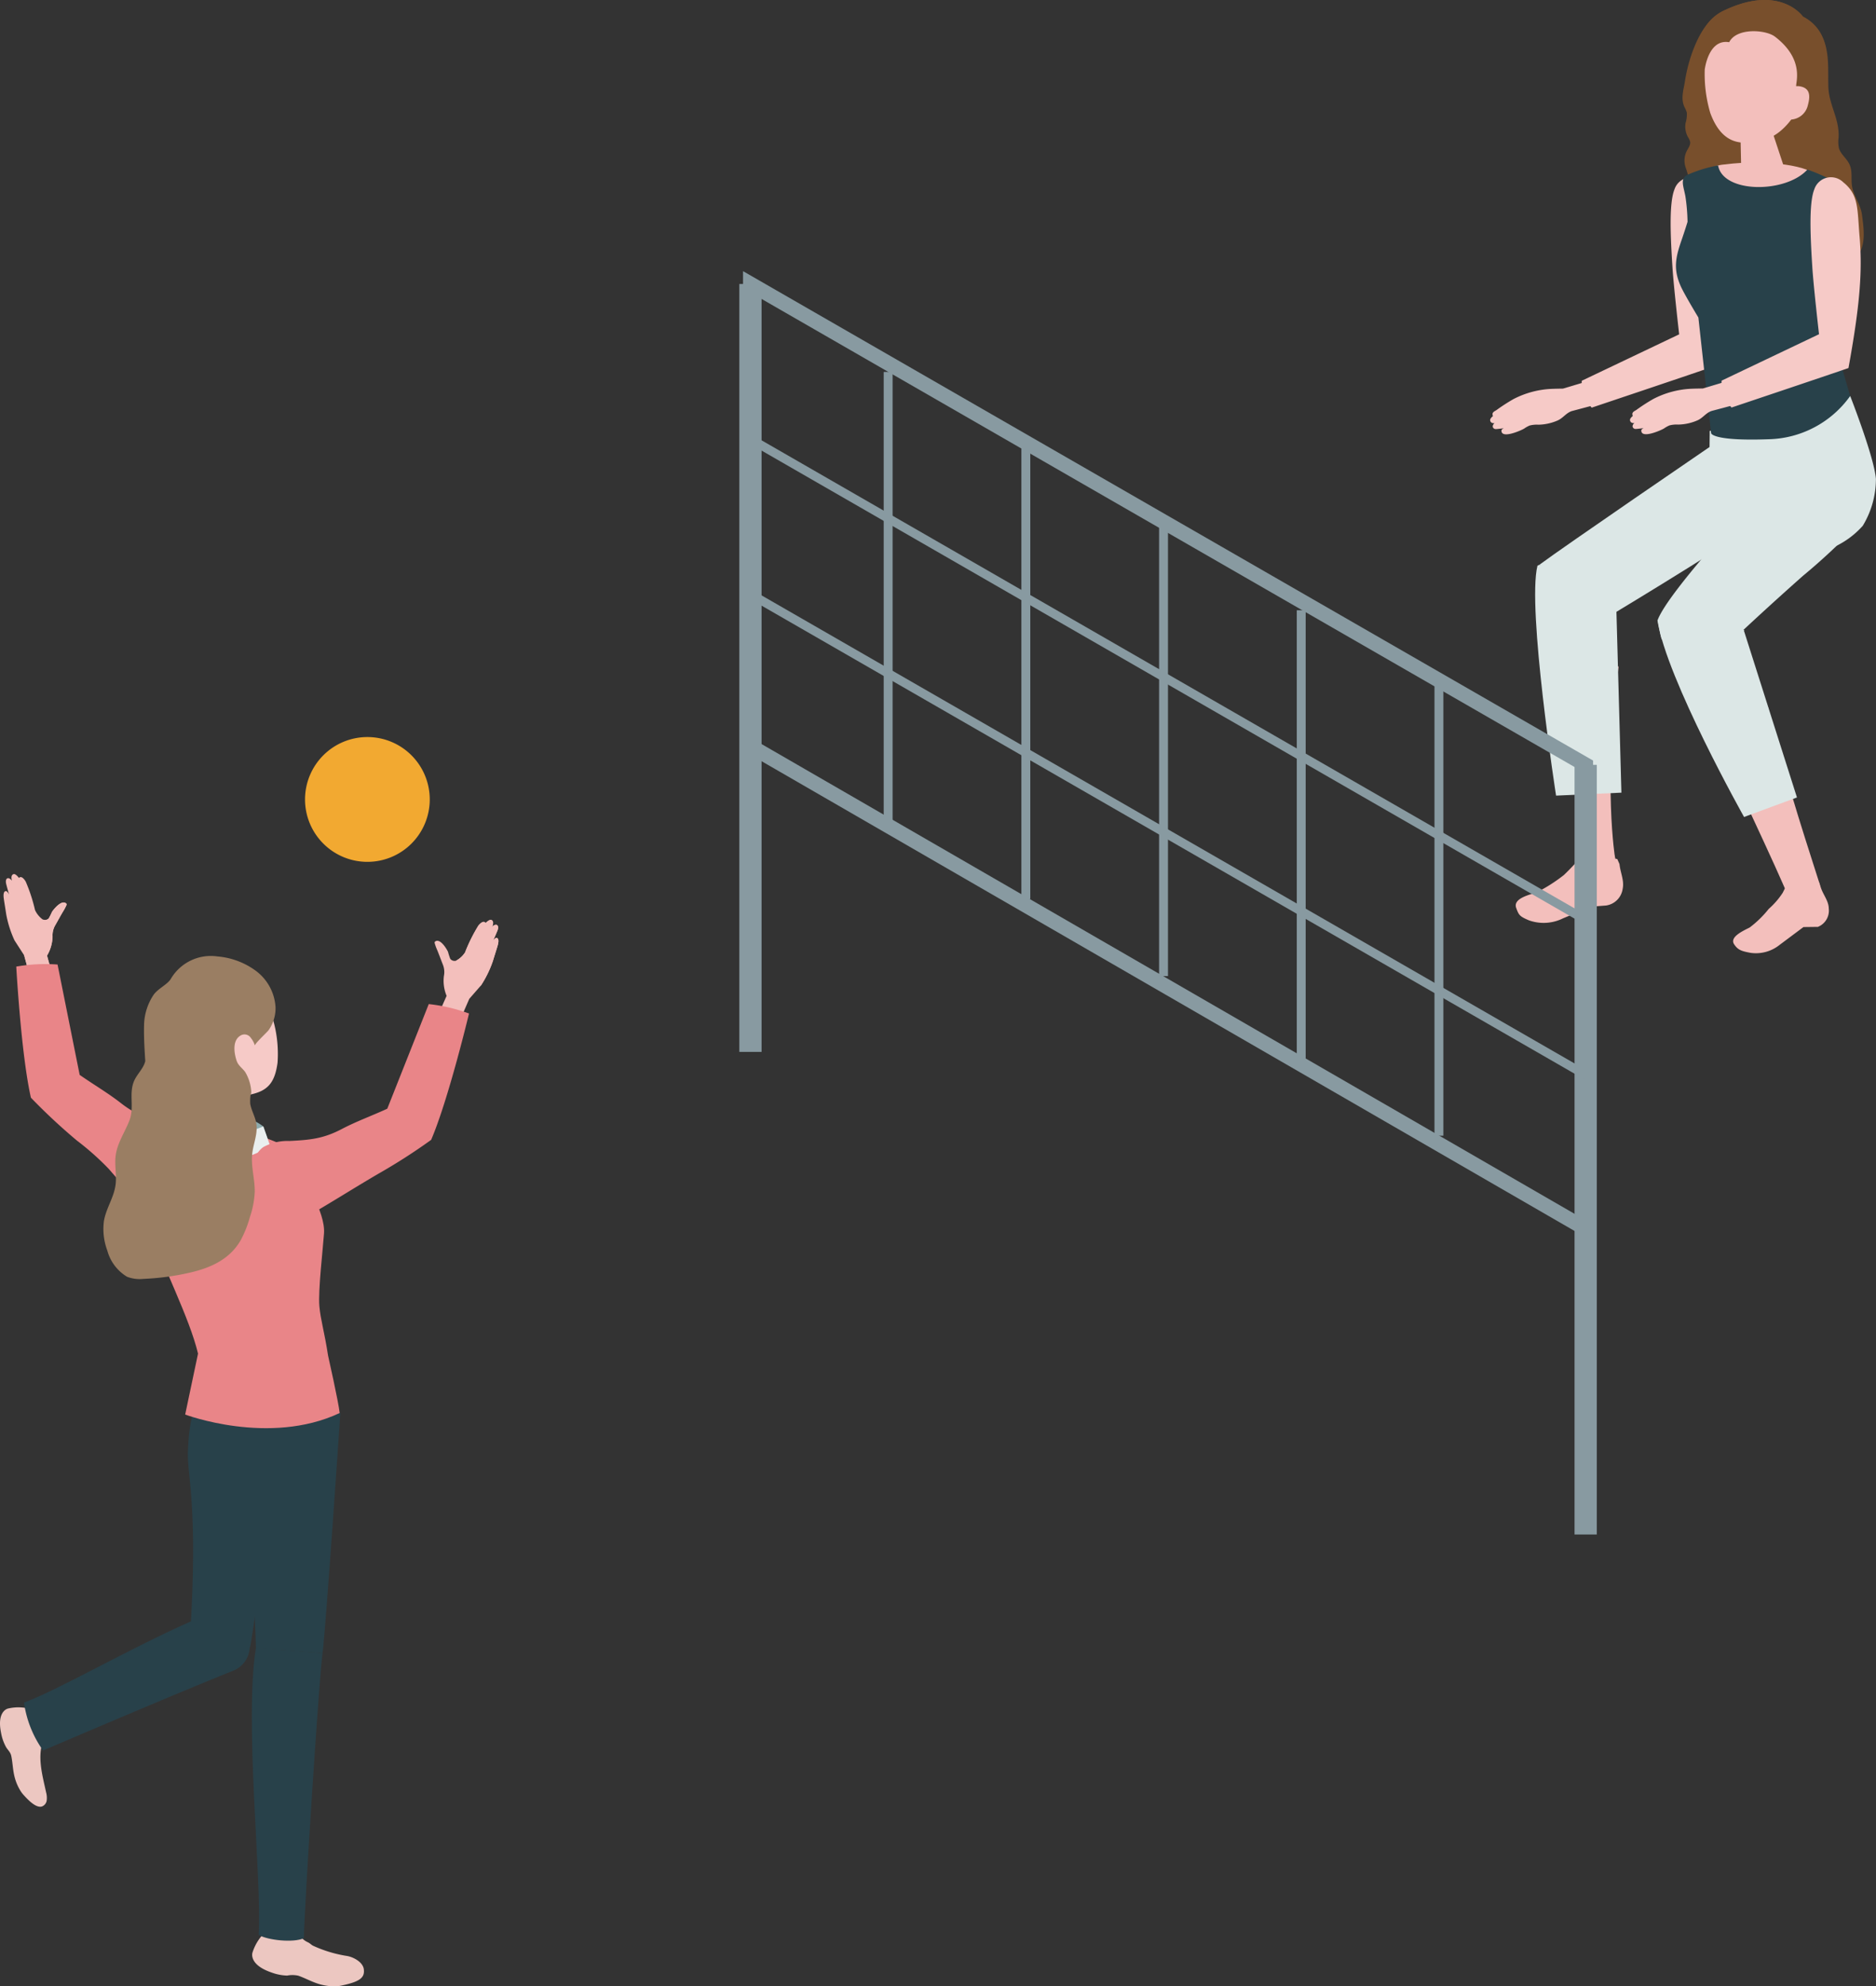 <svg id="グループ_856" data-name="グループ 856" xmlns="http://www.w3.org/2000/svg" xmlns:xlink="http://www.w3.org/1999/xlink" width="253.001" height="267.72" viewBox="0 0 253.001 267.72">
  <rect x="0" y="0" width="253.001" height="267.72" fill="#333333" stroke="none"/>
  <defs>
    <clipPath id="clip-path">
      <rect id="長方形_672" data-name="長方形 672" width="253.001" height="267.72" fill="none"/>
    </clipPath>
  </defs>
  <g id="グループ_855" data-name="グループ 855" clip-path="url(#clip-path)">
    <path id="パス_9077" data-name="パス 9077" d="M218.279,89.9c-2.125,15.7-.459,25.815-.459,25.815l-4.558-.045-2.6-29.714s6.464,1.848,7.616,3.944" fill="#f3bfbc"/>
    <path id="パス_9078" data-name="パス 9078" d="M218.109,115.783l.3.68c.107,1.126.662,2.213.429,3.324a2.642,2.642,0,0,1-2.239,2.258l-2.028.157-3.781,1.574a5.871,5.871,0,0,1-4.629.255c-1.2-.517-1.334-.676-1.686-1.666-.44-1.24,1.681-1.749,2.72-2.067a22.107,22.107,0,0,0,3.71-2.359,30.208,30.208,0,0,0,2.795-3.05Z" fill="#f3bfbc"/>
    <path id="パス_9079" data-name="パス 9079" d="M217.819,115.72c-.025-.876-.958-1.486-2.4-1.437s-2.217.742-2.192,1.619.837,1.6,2.282,1.554,2.338-.86,2.313-1.736" fill="#f3bfbc"/>
    <path id="パス_9080" data-name="パス 9080" d="M207.344,76.246c-1.426,5.725,2.511,30.989,2.511,30.989l8.811-.4-.729-26.52-10.323-4.2c-.083.042-.2.094-.27.132" fill="#dce7e6"/>
    <path id="パス_9081" data-name="パス 9081" d="M241.84,67.146l-.473-10.456-10.79,1.388-.024,2.17s-19.522,13.33-22.938,15.865l9.507,6.615.875-.267s18.778-11.287,23.843-15.315" fill="#dce7e6"/>
    <path id="パス_9082" data-name="パス 9082" d="M210.786,52.377s-1.268.015-1.794.05a12.323,12.323,0,0,0-4.7,1.27c-.057.028-.113.057-.169.086a24.258,24.258,0,0,0-2.3,1.485c-.193.13-.537.252-.542.556,0,.014.042.277.072.256-.009.007-.439.311-.386.593.042.227.213.4.6.358a.582.582,0,0,0-.258.468.41.41,0,0,0,.433.334c.137.006,1.081-.111,1.081-.111s-.334.11-.334.327c0,1.15,2.678-.046,3.06-.282a4,4,0,0,1,.735-.412,3.753,3.753,0,0,1,1.187-.114,6.809,6.809,0,0,0,2.576-.56c.765-.333,1.148-1.02,1.933-1.277l3.113-.828-.935-3.21Z" fill="#f6cac7"/>
    <path id="パス_9083" data-name="パス 9083" d="M229.738,24.594c2.093,1.685,1.87,3.555,2.188,7.344.388,4.634.057,9.136-1.5,17.684-2.633.917-15.772,5.323-15.772,5.323a4.907,4.907,0,0,1-.981-1.632,4.85,4.85,0,0,1-.355-1.993l13.137-6.257s-.741-6.443-.907-9.069c-.239-3.795-.5-8.562.276-10.472a2.364,2.364,0,0,1,3.911-.928" fill="#f6cac7"/>
    <path id="パス_9084" data-name="パス 9084" d="M245.414,119.194l.164.484c.32.946,1.048,1.779,1.052,2.775a2.354,2.354,0,0,1-1.465,2.472l-1.947.024-3.213,2.4a5.1,5.1,0,0,1-3.914,1.078c-1.208-.226-1.7-.368-2.223-1.155-.652-.985,1.208-1.807,2.105-2.268a14.178,14.178,0,0,0,2.561-2.5,10.537,10.537,0,0,0,1.884-2.17l.724-1.45Z" fill="#f3bfbc"/>
    <path id="パス_9085" data-name="パス 9085" d="M245.414,119.194c-.214-.8-1.809-2.573-3.123-2.212s-1.342,2.261-1.128,3.059a1.716,1.716,0,0,0,2.26,1.251c1.314-.361,2.205-1.3,1.991-2.1" fill="#f3bfbc"/>
    <path id="パス_9086" data-name="パス 9086" d="M238.417,95.244c2.332,9.42,4.087,14.861,7,23.95-1.621.573-2.752.7-4.375,1.279-4.523-10.313-8-16.74-12.054-27.3Z" fill="#f3bfbc"/>
    <path id="パス_9087" data-name="パス 9087" d="M249.521,53.372l-12.662,4.917.288,6.046-.057.025,9.932,9.5a11.617,11.617,0,0,0,4.194-2.994,12.164,12.164,0,0,0,1.774-6.316c-.224-2.917-3.469-11.176-3.469-11.176" fill="#dce7e6"/>
    <path id="パス_9088" data-name="パス 9088" d="M227.312,17.507a2.881,2.881,0,0,1,.005-.922,3.846,3.846,0,0,0,.173-1.4,3.524,3.524,0,0,0-.315-.748c-.534-1.155-.131-2.287.055-3.458a21.029,21.029,0,0,1,.946-3.793c1.367-3.814,2.936-5.125,4.54-5.867,7.433-3.443,10.431.919,10.431.919a5.546,5.546,0,0,1,2.47,2.387c1.174,2.268.881,4.639.96,7.088s1.512,4.295,1.378,6.816A4.359,4.359,0,0,0,248,19.958c.225.8.973,1.336,1.361,2.069.528,1,.234,2.043.413,3.093.229,1.342,1.158,2.45,1.335,3.823.215,1.666.543,3.765-.4,5.272a4.713,4.713,0,0,1-2.735,1.82c-1.073.319-2.2.447-3.265.783-1.267.4-2.427,1.073-3.67,1.536a5.391,5.391,0,0,1-3.883.19,12.43,12.43,0,0,1-1.889-1.187A7.865,7.865,0,0,0,232.7,36.29a8.652,8.652,0,0,1-2.618-.709,4.878,4.878,0,0,1-1.727-2.162c-.549-1.118-.179-2.334-.2-3.579-.038-2.572.086-4.7-.823-7.263a2.854,2.854,0,0,1,.155-2.238c.206-.4.518-.793.446-1.234a2.1,2.1,0,0,0-.294-.638,2.927,2.927,0,0,1-.326-.96" fill="#784f2c"/>
    <path id="パス_9089" data-name="パス 9089" d="M236.714,16.788c1.376-.23,2.235.422,2.348,1.092l1.448,4.377c.067.788-1.151,1.64-2.718,1.9s-2.892-.165-2.959-.953l-.106-4.81c-.06-.693.61-1.378,1.987-1.608" fill="#f3bfbc"/>
    <path id="パス_9090" data-name="パス 9090" d="M237.937,1.849c5.073.157,6.383,4,6.275,8.622-1.529,5.367-4.144,7.781-6.192,8.326-2.5.664-5.59,1.236-7.363-3.553a18.455,18.455,0,0,1-.233-9.638c.58-1.644,2.44-3.914,7.513-3.757" fill="#f3bfbc"/>
    <path id="パス_9091" data-name="パス 9091" d="M233.2,5.69c1-1.992,4.94-1.7,6.175-.75,4.157,3.181,2.688,6.4,2.879,6.7.679,1.044.6,2.7.552,3.931.309-.406.727-.745,1.041-1.163a11.706,11.706,0,0,0,1.023-1.652,12.362,12.362,0,0,0,1.342-4.244,5.944,5.944,0,0,0-3.067-6.267s-3-4.362-10.43-.92A5.661,5.661,0,0,0,229.91,9.35s.484-4.148,3.291-3.66" fill="#784f2c"/>
    <path id="パス_9092" data-name="パス 9092" d="M241.138,13.091s.128-1.716,1.6-1.456c1.256.221,1.476,1.1,1.078,2.525a2.482,2.482,0,0,1-2.446,1.96c-.885-.061-.232-3.029-.232-3.029" fill="#f3bfbc"/>
    <path id="パス_9093" data-name="パス 9093" d="M232.593,22.165c5.812-.766,11.848.3,12.268,1.566.8,2.414-3.374,2.875-5.249,3.239-3.136.61-8.378.047-8.835-3.906-.092-.794,1.816-.9,1.816-.9" fill="#f3bfbc"/>
    <path id="パス_9094" data-name="パス 9094" d="M230.764,58.394s.166,1.08,7.737.808a13.911,13.911,0,0,0,11.02-5.83l-3.178-10.847s4.274-11.382,3.03-15.88c-.485-1.757-3.713-3.115-5.624-3.792-2.9,3.214-11.362,3.244-12.046-.555a18.089,18.089,0,0,0-3.847,1.143c-1.389.512-.843,1.5-.562,3.007a25.715,25.715,0,0,1,.291,3.452s-.386,1.258-.808,2.471c-.815,2.339-1.125,3.889-.131,6.158.491,1.121,2.4,4.266,2.4,4.266Z" fill="#28414a"/>
    <path id="パス_9095" data-name="パス 9095" d="M229.646,52.36s-1.268.015-1.794.05a12.323,12.323,0,0,0-4.7,1.27c-.057.028-.113.057-.169.086a24.258,24.258,0,0,0-2.3,1.485c-.193.13-.537.252-.542.556,0,.014.042.277.073.256-.01.007-.44.311-.387.593.042.227.213.405.6.358a.582.582,0,0,0-.258.468.41.41,0,0,0,.433.334c.137.006,1.081-.111,1.081-.111s-.334.11-.334.327c0,1.15,2.678-.046,3.06-.282a4,4,0,0,1,.735-.412,3.753,3.753,0,0,1,1.187-.114,6.809,6.809,0,0,0,2.576-.56c.765-.333,1.148-1.02,1.933-1.277l3.113-.828-.935-3.21Z" fill="#f6cac7"/>
    <path id="パス_9096" data-name="パス 9096" d="M248.6,24.578c2.093,1.685,1.87,3.555,2.188,7.344.388,4.634.057,9.135-1.5,17.684-2.633.917-15.772,5.323-15.772,5.323a4.906,4.906,0,0,1-.981-1.632,4.85,4.85,0,0,1-.355-1.993l13.137-6.257s-.741-6.443-.907-9.069c-.239-3.8-.5-8.562.276-10.471a2.364,2.364,0,0,1,3.911-.929" fill="#f6cac7"/>
    <path id="パス_9097" data-name="パス 9097" d="M243.138,77.621a82.207,82.207,0,0,0,8.335-7.926l-13.019-4.4c-.45.5-13.562,14.428-14.923,18.337.137.267.393,2.237.59,2.537l10.966-1.233c.489-.459,3.584-3.354,8.051-7.314" fill="#dce7e6"/>
    <path id="パス_9098" data-name="パス 9098" d="M235.311,84.93l-11.779-1.3c1.226,7.89,11.675,26.484,11.675,26.484l7.135-2.631-7.161-22.51.13-.044" fill="#dce7e6"/>
    <path id="パス_9099" data-name="パス 9099" d="M3.931,131.239l-.676-2.482-1.3-2.015a14.683,14.683,0,0,1-1.111-3.475c-.173-1.131-.314-1.972-.346-2.251-.048-.415-.025-.888.281-.911.23-.018.438.459.438.459s-.379-1.354-.41-1.552-.041-.586.237-.646.565.342.565.342c-.155-.558-.013-.815.216-.891.287-.1.732.519.732.519s.315-.486.909.48a22.229,22.229,0,0,1,1.256,3.841,3.306,3.306,0,0,0,1.038,1.273.729.729,0,0,0,.815-.141,9.131,9.131,0,0,0,.436-.881c.26-.4,1.31-1.667,1.9-1.148a.209.209,0,0,1,.07.106.25.25,0,0,1-.025.141,6.515,6.515,0,0,1-.463.864c-.348.584-.668,1.185-1.006,1.775l-.026.043a2.716,2.716,0,0,0-.372,1.533,5.26,5.26,0,0,1-.748,2.581l1.542,5.524-3.933.525Z" fill="#f3bfbc"/>
    <path id="パス_9100" data-name="パス 9100" d="M5.758,123.93a.729.729,0,0,0,.815-.141,9.131,9.131,0,0,0,.436-.881c.26-.4,1.31-1.667,1.9-1.147a.2.2,0,0,1,.07.1.242.242,0,0,1-.025.141,6.341,6.341,0,0,1-.463.864c-.348.585-.668,1.185-1.006,1.775l-.025.043a2.709,2.709,0,0,0-.373,1.533,5.264,5.264,0,0,1-.747,2.581l1.541,5.524-3.932.525-.015-3.613-.676-2.482Z" fill="#f3bfbc"/>
    <path id="パス_9101" data-name="パス 9101" d="M2.193,130.278s.657,11.907,1.978,17.672a79.578,79.578,0,0,0,6.2,5.775,36.977,36.977,0,0,1,4.326,3.851c2.4,2.778,4.735,5.61,8.868,4.918,1.448-.243,4.325-1.232,4.069-3.125-.255-1.876.039-5.072-1.4-6.446a6.824,6.824,0,0,0-3.276-1.408c-2.8-.649-4.475-1.139-6.679-2.858-1.751-1.365-3.714-2.508-5.535-3.784L7.762,130a22.924,22.924,0,0,0-5.569.277" fill="#e98588"/>
    <path id="パス_9102" data-name="パス 9102" d="M4.544,230.484a6.024,6.024,0,0,0-3.482-.2s-1.54.326-.911,3.309a6.131,6.131,0,0,0,.673,1.894c.278.451.591.661.705,1.217.166.818.194,1.658.365,2.471a6.72,6.72,0,0,0,.857,2.18,3.828,3.828,0,0,0,.412.552c.5.543,1.617,1.8,2.462,1.583a1.013,1.013,0,0,0,.673-.818,2.851,2.851,0,0,0-.083-1.108c-.507-2.357-1.26-4.873-.312-7.218a3.24,3.24,0,0,0,.053-1.909,2.584,2.584,0,0,0-1.412-1.948" fill="#ecc7c1"/>
    <path id="パス_9103" data-name="パス 9103" d="M36.145,260.081a6.478,6.478,0,0,0-2.1,3.107s-.546,1.6,2.558,2.663a6.633,6.633,0,0,0,2.122.42,3.636,3.636,0,0,1,1.512.018c.848.3,1.639.732,2.486,1.022a7.24,7.24,0,0,0,2.487.407,4.131,4.131,0,0,0,.736-.078c2.61-.538,3.247-1.084,3.122-2.2-.111-.99-1.4-1.655-2.24-1.808a17.364,17.364,0,0,1-4.576-1.369c-.264-.125-.44-.342-.717-.473a2.874,2.874,0,0,1-1.071-.841,3.488,3.488,0,0,0-1.736-1.1,2.782,2.782,0,0,0-2.578.234" fill="#ecc7c1"/>
    <path id="パス_9104" data-name="パス 9104" d="M31.451,225.179c-7.07,2.826-22.663,9.476-25.637,10.761a14.556,14.556,0,0,1-2.575-6.466c5.686-2.067,20.847-11.144,28.631-13.212l1.6,4.4a3.556,3.556,0,0,1-2.019,4.519" fill="#28414a"/>
    <path id="パス_9105" data-name="パス 9105" d="M25.622,220.786c1.2-18.848-.566-22.133-.255-25.677.2-4.82,1.381-6.36,1.381-6.36l3.028.218,8.122,3.839s-3.591,26.408-4.173,29.2Z" fill="#28414a"/>
    <path id="パス_9106" data-name="パス 9106" d="M43.5,222.822c-.478,3.469-2.417,33.538-2.518,38.41-1.388.643-4.863.287-6.1-.445.467-7.416-1.985-28.953-.358-38.718Z" fill="#28414a"/>
    <path id="パス_9107" data-name="パス 9107" d="M34.516,222.117c-.615-22.55-4.216-21.535-4.729-26.9-.439-4.56.288-5.467.288-5.467l6.625-2.811,9.2,3.532s-1.943,28.876-2.4,32.347Z" fill="#28414a"/>
    <path id="パス_9108" data-name="パス 9108" d="M25.637,151.512s5.656-2.87,9.876.312c.389,1.107.923,2.624.923,2.624a11.5,11.5,0,0,1-11.477.911c.14-1.023.678-3.847.678-3.847" fill="#8eacae"/>
    <path id="パス_9109" data-name="パス 9109" d="M44.245,182.718c-.5-3.277-1.015-4.825-1.175-6.682-.181-2.1.48-7.69.627-9.793.211-3-2.874-7.092-3.3-10.454-3.174-2.766-12.059-5.048-17.739-2.962-10.133,2.838,1.688,19.779,4.048,29.613l-1.733,8.213s11.328,4.27,20.838-.205c-.16-1.489-1.565-7.73-1.565-7.73" fill="#e98588"/>
    <path id="パス_9110" data-name="パス 9110" d="M35.781,134.7c-.806-1.44-2.947-3.265-7.857-2.332s-5.565,4.7-4.841,9a8.08,8.08,0,0,0,3.361,5.528,1.5,1.5,0,0,1,.642,1.462c-.208,1.558-.578,4.348-.578,4.348.107.889,1.834,1.565,3.859,1.509s3.578-.823,3.471-1.712l-.59-4.883c2.681-.441,3.787-1.448,4.183-4.388a16.825,16.825,0,0,0-1.65-8.531" fill="#f6cac7"/>
    <path id="パス_9111" data-name="パス 9111" d="M25.637,151.512s2.857,3.165,9.876.312l.923,2.624s-6.047,4.222-11.393.366c.121-1.248.594-3.3.594-3.3" fill="#eaefef"/>
    <path id="パス_9112" data-name="パス 9112" d="M62.262,136.979l1.028-2.358,1.579-1.806a14.71,14.71,0,0,0,1.6-3.278c.334-1.094.6-1.906.667-2.177.108-.4.153-.875-.146-.943-.226-.05-.5.392-.5.392s.571-1.285.63-1.477.125-.574-.141-.674-.609.257-.609.257c.234-.529.13-.8-.084-.913-.271-.136-.8.408-.8.408s-.242-.526-.969.343a22.252,22.252,0,0,0-1.8,3.62,3.311,3.311,0,0,1-1.21,1.11.731.731,0,0,1-.787-.257,9.283,9.283,0,0,1-.3-.935c-.2-.437-1.055-1.839-1.711-1.41a.208.208,0,0,0-.085.094.253.253,0,0,0,0,.144,6.546,6.546,0,0,0,.334.922c.26.628.49,1.268.739,1.9l.019.046a2.712,2.712,0,0,1,.147,1.571,5.255,5.255,0,0,0,.367,2.662l-2.324,5.243,3.816,1.088Z" fill="#f3bfbc"/>
    <path id="パス_9113" data-name="パス 9113" d="M63.252,136.6s-2.776,11.6-5.107,17.033a79.1,79.1,0,0,1-7.131,4.574c-3.318,1.933-6.473,3.965-9.811,5.859a1.673,1.673,0,0,1-.765.282,1.586,1.586,0,0,1-.636-.164c-1.712-.726-2.239-1.15-4.089-1.111-2.38.05-3.152-.987-2.692-2.4.586-1.8.868-5,2.529-6.091a6.8,6.8,0,0,1,3.474-.8c2.866-.139,4.608-.32,7.083-1.617,1.967-1.032,4.1-1.8,6.123-2.733l5.593-14.1a22.96,22.96,0,0,1,5.429,1.269" fill="#e98588"/>
    <path id="パス_9114" data-name="パス 9114" d="M14,164.662c.281-1.824,1.4-3.254,1.6-5.1.13-1.191-.137-2.437-.021-3.631.174-1.8,1.243-3.274,1.879-4.919.7-1.8-.146-3.668.667-5.411.361-.771,1-1.388,1.331-2.173a3.414,3.414,0,0,0,.137-.411c-.106-1.648-.209-3.3-.162-4.952a7.615,7.615,0,0,1,1.257-3.943c.576-.869,1.9-1.419,2.357-2.2a6.254,6.254,0,0,1,6.277-3.012,10.127,10.127,0,0,1,5.248,1.987,6.6,6.6,0,0,1,2.59,4.862,5.166,5.166,0,0,1-.944,3.1c-.169.237-2.079,2.007-1.8,2.065a.042.042,0,0,1-.025-.019,1.782,1.782,0,0,1-.137-.321,3.4,3.4,0,0,0-.441-.717,1.016,1.016,0,0,0-1.355-.305c-1.037.579-.971,2.069-.568,3.345.232.735.775,1.02,1.181,1.588a5.847,5.847,0,0,1,.809,2.518,1,1,0,0,1-.09.583,5.974,5.974,0,0,0-.04,1.191c.16.915.671,1.719.817,2.641.223,1.414-.418,2.736-.56,4.142-.169,1.68.381,3.4.347,5.108a12.387,12.387,0,0,1-.653,3.365,15.06,15.06,0,0,1-1.237,3.109c-1.578,2.749-4.357,3.814-7.007,4.409a34.388,34.388,0,0,1-6.108.809,4.741,4.741,0,0,1-2.217-.289,5.909,5.909,0,0,1-2.658-3.526,8.255,8.255,0,0,1-.47-3.886" fill="#9a7e63"/>
    <path id="パス_9115" data-name="パス 9115" d="M62.985,133.741l1.883-.926a14.71,14.71,0,0,0,1.6-3.278c.335-1.094.6-1.906.668-2.177.107-.4.153-.876-.147-.943-.225-.051-.5.391-.5.391s.57-1.285.63-1.476.125-.574-.142-.674-.608.257-.608.257c.233-.529.13-.8-.085-.913-.271-.137-.8.408-.8.408s-.242-.526-.969.343a22.252,22.252,0,0,0-1.8,3.62,3.293,3.293,0,0,1-1.211,1.109Z" fill="#f3bfbc"/>
    <path id="パス_9116" data-name="パス 9116" d="M57.957,107.75a8.41,8.41,0,1,1-8.409-8.409,8.409,8.409,0,0,1,8.409,8.409" fill="#f2a931"/>
    <path id="パス_9117" data-name="パス 9117" d="M101.208,100.575l112.638,65.046V103.087L101.208,38.275Z" fill="none" stroke="#889aa1" stroke-miterlimit="10" stroke-width="2"/>
    <line id="線_39" data-name="線 39" y2="103.499" transform="translate(101.208 38.275)" fill="none" stroke="#889aa1" stroke-miterlimit="10" stroke-width="3"/>
    <line id="線_40" data-name="線 40" y1="103.732" transform="translate(213.846 103.088)" fill="none" stroke="#889aa1" stroke-miterlimit="10" stroke-width="3"/>
    <line id="線_41" data-name="線 41" y2="60.902" transform="translate(119.778 50.129)" fill="none" stroke="#889aa1" stroke-miterlimit="10" stroke-width="1.2"/>
    <line id="線_42" data-name="線 42" y2="60.902" transform="translate(138.347 60.281)" fill="none" stroke="#889aa1" stroke-miterlimit="10" stroke-width="1.2"/>
    <line id="線_43" data-name="線 43" y2="60.902" transform="translate(156.917 70.655)" fill="none" stroke="#889aa1" stroke-miterlimit="10" stroke-width="1.2"/>
    <line id="線_44" data-name="線 44" y2="60.902" transform="translate(175.486 82.249)" fill="none" stroke="#889aa1" stroke-miterlimit="10" stroke-width="1.2"/>
    <line id="線_45" data-name="線 45" y2="60.902" transform="translate(194.056 92.17)" fill="none" stroke="#889aa1" stroke-miterlimit="10" stroke-width="1.2"/>
    <line id="線_46" data-name="線 46" x1="112.638" y1="64.812" transform="translate(101.208 59.175)" fill="none" stroke="#889aa1" stroke-miterlimit="10" stroke-width="1.2"/>
    <line id="線_47" data-name="線 47" x1="112.638" y1="64.812" transform="translate(101.208 80.075)" fill="none" stroke="#889aa1" stroke-miterlimit="10" stroke-width="1.2"/>
  </g>
</svg>
